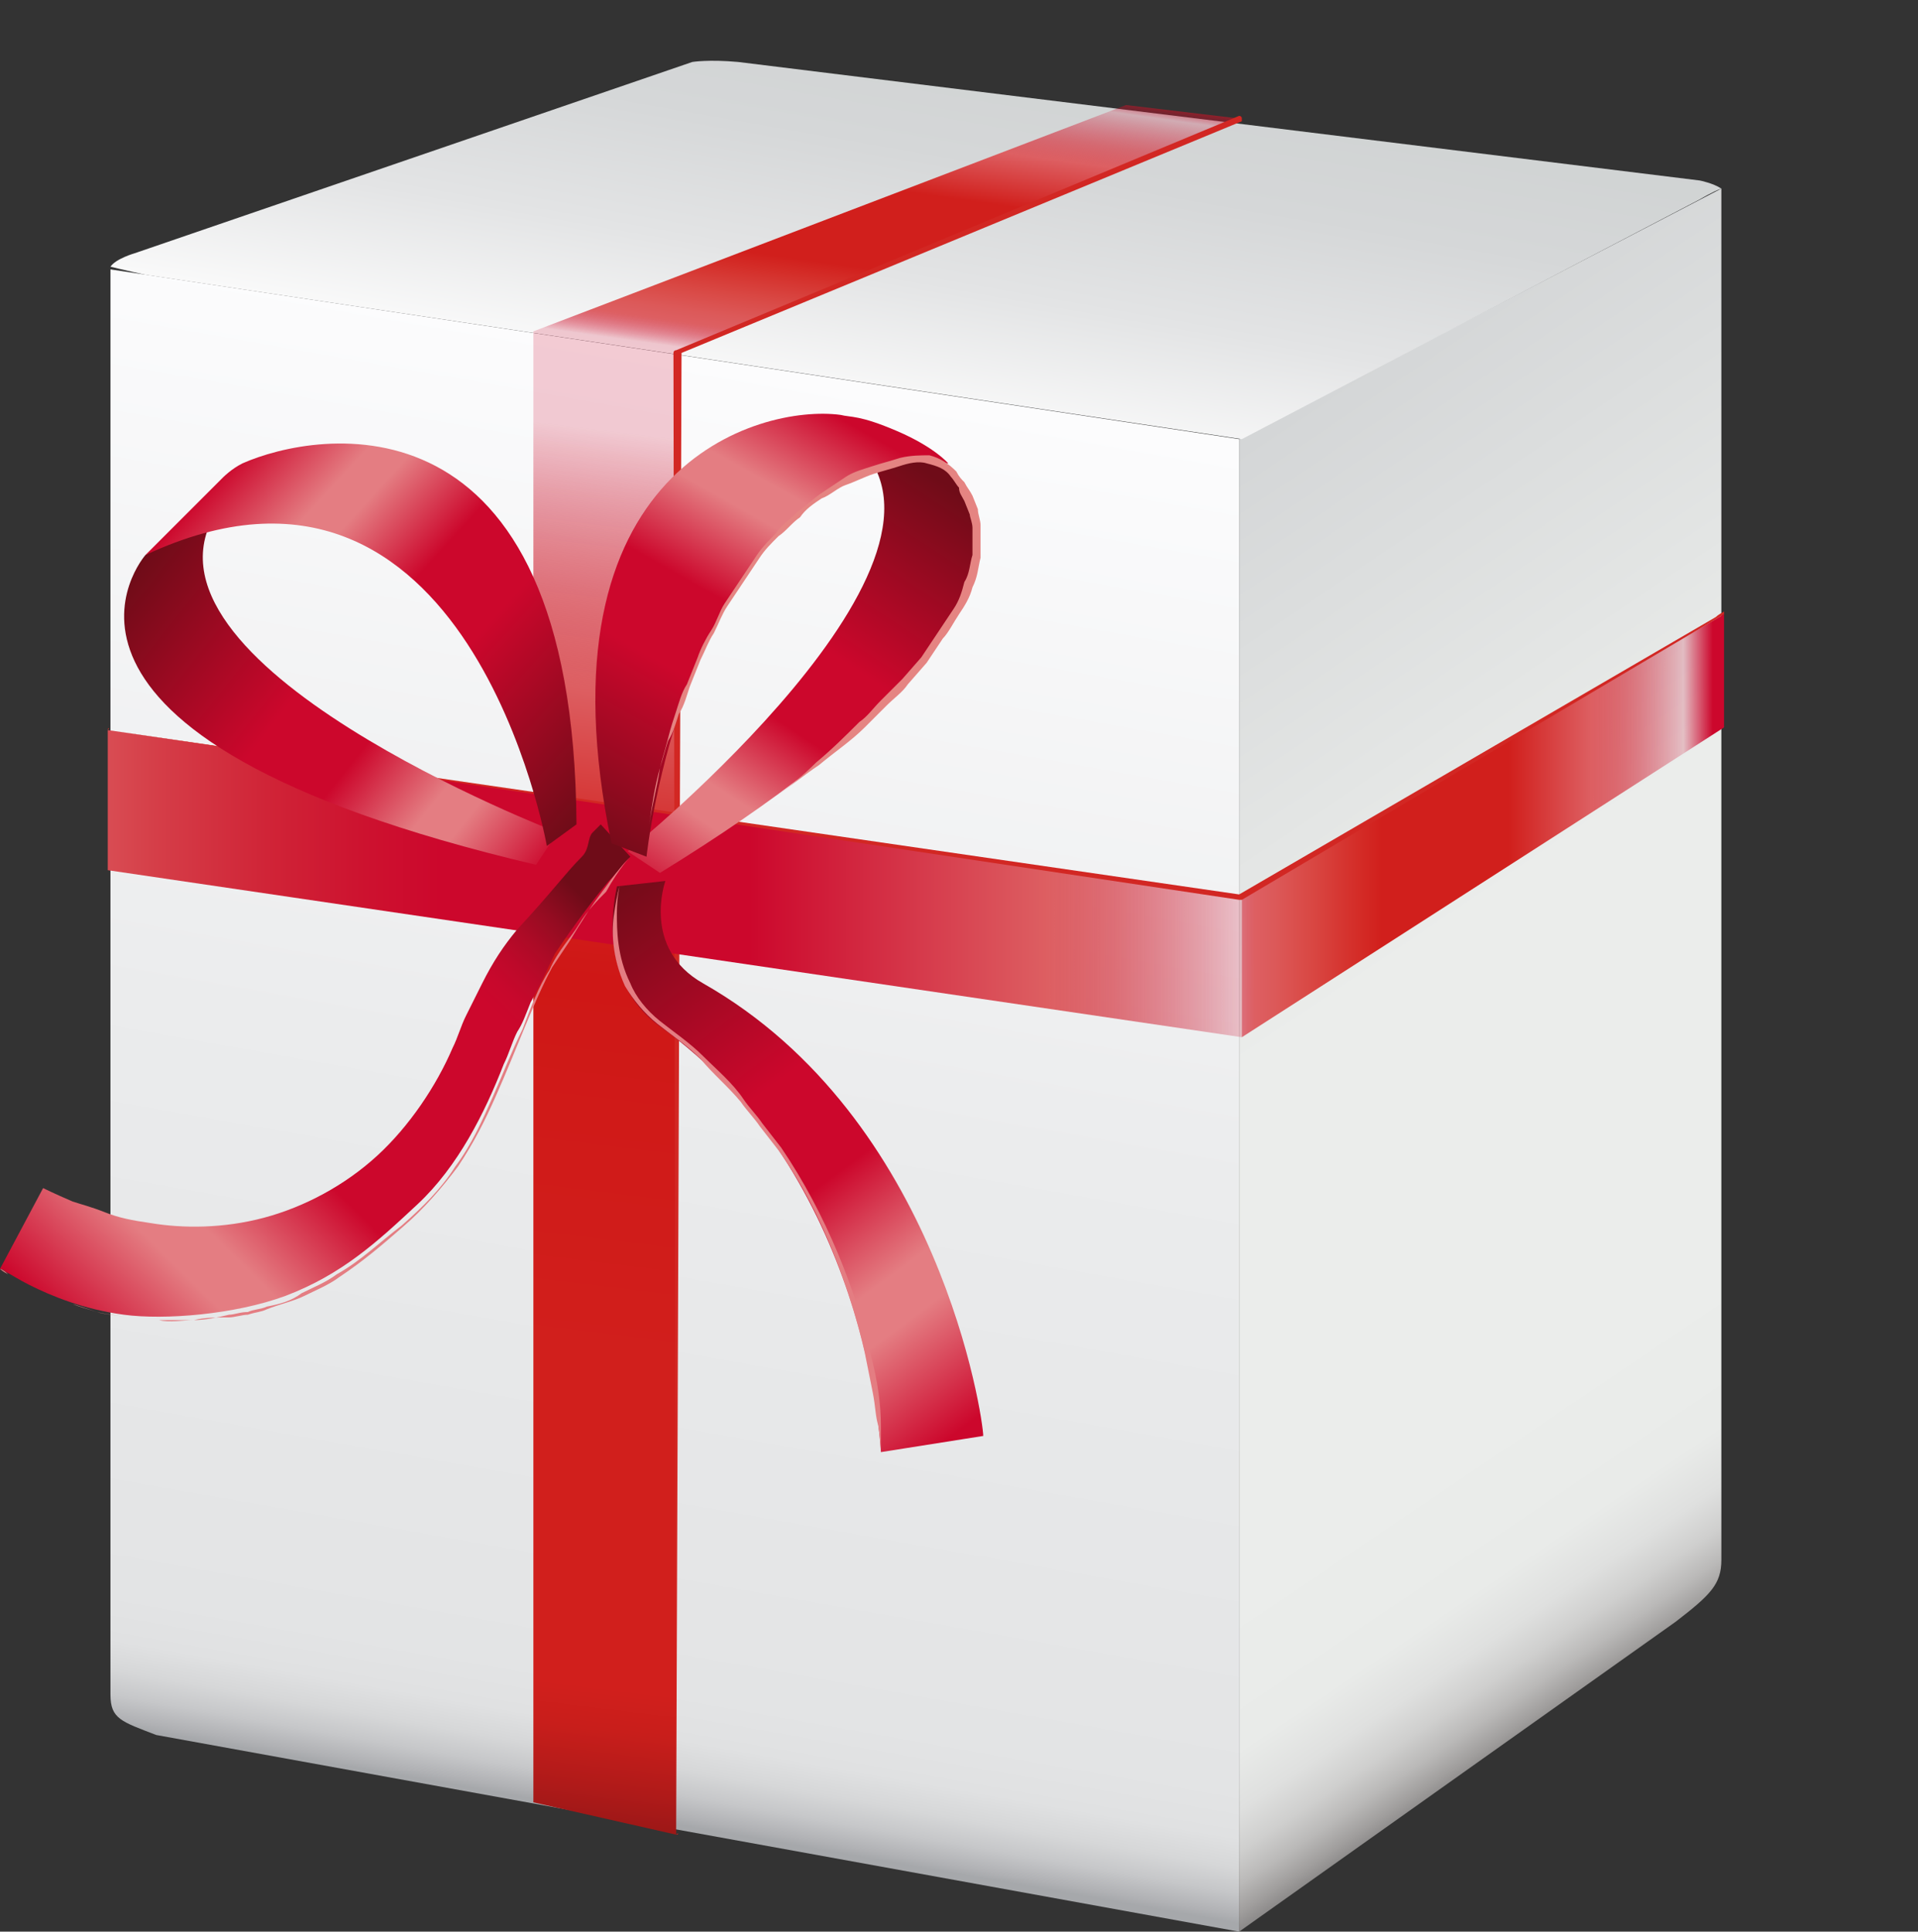<svg xmlns="http://www.w3.org/2000/svg" xmlns:xlink="http://www.w3.org/1999/xlink" id="Calque_2" x="0px" y="0px" viewBox="0 0 71.2 71.7" style="enable-background:new 0 0 71.2 71.7;" xml:space="preserve"><rect x="0" y="0" width="71.2" height="71.7" fill="#333333" stroke="none"/><style type="text/css">	.st0{fill:url(#SVGID_1_);}	.st1{fill:url(#SVGID_2_);}	.st2{fill:url(#SVGID_3_);}	.st3{fill:url(#SVGID_4_);}	.st4{fill:url(#SVGID_5_);}	.st5{fill:#D22723;}	.st6{fill:url(#SVGID_6_);}	.st7{fill:url(#SVGID_7_);}	.st8{fill:url(#SVGID_8_);}	.st9{fill:url(#SVGID_9_);}	.st10{fill:#E47D82;}	.st11{fill:url(#SVGID_10_);}	.st12{fill:url(#SVGID_11_);}	.st13{fill:#E58482;}	.st14{fill:url(#SVGID_12_);}	.st15{fill:url(#SVGID_13_);}</style><g>	<g>					<linearGradient id="SVGID_1_" gradientUnits="userSpaceOnUse" x1="29.831" y1="58.153" x2="20.345" y2="4.358" gradientTransform="matrix(1 0 0 -1 0 71.89)">			<stop offset="0" style="stop-color:#FCFCFD"></stop>			<stop offset="0.495" style="stop-color:#EBECED"></stop>			<stop offset="0.899" style="stop-color:#E3E4E5"></stop>			<stop offset="0.931" style="stop-color:#E0E1E2"></stop>			<stop offset="0.951" style="stop-color:#D6D7D8"></stop>			<stop offset="0.968" style="stop-color:#C6C7C9"></stop>			<stop offset="0.983" style="stop-color:#B0B1B4"></stop>			<stop offset="0.988" style="stop-color:#A6A8AB"></stop>		</linearGradient>		<path class="st0" d="M4.1,10v52.9c0,0.9,0.4,1,1.7,1.5L46,71.7V16.3L4.1,10z"></path>					<linearGradient id="SVGID_2_" gradientUnits="userSpaceOnUse" x1="-1619.395" y1="52.326" x2="-1645.109" y2="14.203" gradientTransform="matrix(-1 0 0 -1 -1577.791 71.89)">			<stop offset="0" style="stop-color:#D4D6D7"></stop>			<stop offset="0.416" style="stop-color:#EBEDEB"></stop>			<stop offset="0.714" style="stop-color:#EBEDEB"></stop>			<stop offset="0.763" style="stop-color:#EBEDEB"></stop>			<stop offset="0.872" style="stop-color:#E9EBE9"></stop>			<stop offset="0.912" style="stop-color:#DFE0DF"></stop>			<stop offset="0.94" style="stop-color:#CFCFCE"></stop>			<stop offset="0.962" style="stop-color:#BAB9B8"></stop>			<stop offset="0.981" style="stop-color:#A09E9D"></stop>			<stop offset="0.998" style="stop-color:#838181"></stop>			<stop offset="1" style="stop-color:#807E7E"></stop>		</linearGradient>		<path class="st1" d="M63.9,7v50.9c0,0.9-0.4,1.3-1.7,2.3L46,71.7V16.3L63.9,7z"></path>					<linearGradient id="SVGID_3_" gradientUnits="userSpaceOnUse" x1="-1517.254" y1="-143.714" x2="-1519.855" y2="-158.461" gradientTransform="matrix(1 0 0 -1 1552.495 -142.3)">			<stop offset="0" style="stop-color:#D0D3D3"></stop>			<stop offset="0.281" style="stop-color:#D5D7D8"></stop>			<stop offset="0.604" style="stop-color:#E3E4E5"></stop>			<stop offset="0.947" style="stop-color:#FBFBFB"></stop>			<stop offset="1" style="stop-color:#FFFFFF"></stop>		</linearGradient>		<path class="st2" d="M5.4,10.2l40.7,6.1l17-8.9c0,0,0.5-0.3,0.8-0.4c-0.3-0.2-0.8-0.3-0.8-0.3L27.4,2.3c-1.1-0.1-1.7,0-1.7,0   L5,9.4c0,0-0.7,0.2-0.9,0.5C4.5,10,5.4,10.2,5.4,10.2z"></path>	</g>	<g>					<linearGradient id="SVGID_4_" gradientUnits="userSpaceOnUse" x1="-1336.524" y1="3690.104" x2="-1334.897" y2="3678.525" gradientTransform="matrix(1 0 0 1 1368.654 -3676.273)">			<stop offset="0" style="stop-color:#CC072C;stop-opacity:0.2"></stop>			<stop offset="8.064520e-02" style="stop-color:#DD5F62"></stop>			<stop offset="0.12" style="stop-color:#DC5959"></stop>			<stop offset="0.19" style="stop-color:#D94844"></stop>			<stop offset="0.283" style="stop-color:#D42D28"></stop>			<stop offset="0.331" style="stop-color:#D11F1C"></stop>			<stop offset="0.588" style="stop-color:#D11F1C"></stop>			<stop offset="0.755" style="stop-color:#DD5F62"></stop>			<stop offset="0.819" style="stop-color:#D53C47;stop-opacity:0.708"></stop>			<stop offset="0.891" style="stop-color:#CE1B33;stop-opacity:0.378"></stop>			<stop offset="0.93" style="stop-color:#CC072C;stop-opacity:0.2"></stop>			<stop offset="1" style="stop-color:#D11F1C"></stop>		</linearGradient>		<polygon class="st3" points="19.8,12.3 41.8,3.9 46,4.4 25.1,13.1   "></polygon>					<linearGradient id="SVGID_5_" gradientUnits="userSpaceOnUse" x1="-1349.769" y1="3745.504" x2="-1342.704" y2="3687.966" gradientTransform="matrix(1 0 0 1 1368.654 -3676.273)">			<stop offset="0" style="stop-color:#821314"></stop>			<stop offset="1.105883e-02" style="stop-color:#8B1515"></stop>			<stop offset="5.559372e-02" style="stop-color:#AF1A19"></stop>			<stop offset="9.389823e-02" style="stop-color:#C81E1B"></stop>			<stop offset="0.121" style="stop-color:#D11F1C"></stop>			<stop offset="0.331" style="stop-color:#D11F1C"></stop>			<stop offset="0.57" style="stop-color:#CF1716"></stop>			<stop offset="0.636" style="stop-color:#D11F1C"></stop>			<stop offset="0.755" style="stop-color:#DD5F62"></stop>			<stop offset="0.816" style="stop-color:#D53C47;stop-opacity:0.708"></stop>			<stop offset="0.884" style="stop-color:#CE1B33;stop-opacity:0.378"></stop>			<stop offset="0.92" style="stop-color:#CC072C;stop-opacity:0.2"></stop>			<stop offset="0.962" style="stop-color:#CC072C;stop-opacity:0.2"></stop>			<stop offset="1" style="stop-color:#CC072C;stop-opacity:0.2"></stop>		</linearGradient>		<polygon class="st4" points="25.1,13.1 19.8,12.3 19.8,66.9 25.1,68.1   "></polygon>		<g>			<path class="st5" d="M25.1,68.1C25.1,68.1,25.1,68,25.1,68.1l-0.1-55c0,0,0-0.1,0.1-0.1L46,4.3c0,0,0.1,0,0.1,0.1v0.1l-20.8,8.6    L25.1,68.1C25.2,68,25.2,68.1,25.1,68.1L25.1,68.1z"></path>		</g>	</g>	<g>					<linearGradient id="SVGID_6_" gradientUnits="userSpaceOnUse" x1="-3004.372" y1="1669.97" x2="-3001.75" y2="1651.793" gradientTransform="matrix(0.143 -0.99 -0.99 -0.143 2128.095 -2704.584)">			<stop offset="0" style="stop-color:#CC072C;stop-opacity:0.2"></stop>			<stop offset="7.526880e-02" style="stop-color:#DD5F62"></stop>			<stop offset="0.115" style="stop-color:#DC5959"></stop>			<stop offset="0.187" style="stop-color:#D94844"></stop>			<stop offset="0.282" style="stop-color:#D42D28"></stop>			<stop offset="0.331" style="stop-color:#D11F1C"></stop>			<stop offset="0.588" style="stop-color:#D11F1C"></stop>			<stop offset="0.755" style="stop-color:#DD5F62"></stop>			<stop offset="0.823" style="stop-color:#D53C47;stop-opacity:0.708"></stop>			<stop offset="0.899" style="stop-color:#CE1B33;stop-opacity:0.378"></stop>			<stop offset="0.941" style="stop-color:#CC072C;stop-opacity:0.2"></stop>			<stop offset="1" style="stop-color:#CC072C"></stop>		</linearGradient>		<polygon class="st6" points="46.1,38.5 64,27 64,22.8 46.1,33.3   "></polygon>					<linearGradient id="SVGID_7_" gradientUnits="userSpaceOnUse" x1="-3012.7" y1="1712.794" x2="-3006.339" y2="1668.7" gradientTransform="matrix(0.143 -0.99 -0.99 -0.143 2128.095 -2704.584)">			<stop offset="0" style="stop-color:#DD5F62"></stop>			<stop offset="9.313364e-02" style="stop-color:#D53E48"></stop>			<stop offset="0.186" style="stop-color:#D02437"></stop>			<stop offset="0.268" style="stop-color:#CD122F"></stop>			<stop offset="0.331" style="stop-color:#CC072C"></stop>			<stop offset="0.588" style="stop-color:#CC072C"></stop>			<stop offset="0.837" style="stop-color:#DD5F62"></stop>			<stop offset="0.896" style="stop-color:#D53C47;stop-opacity:0.708"></stop>			<stop offset="0.964" style="stop-color:#CE1B33;stop-opacity:0.378"></stop>			<stop offset="1" style="stop-color:#CC072C;stop-opacity:0.2"></stop>		</linearGradient>		<polygon class="st7" points="46.1,33.3 46.1,38.5 4,32.3 4,27.1   "></polygon>		<g>			<path class="st5" d="M4,27.1C4,27.1,4,27.2,4,27.1l42,6.3h0.1L64,22.8v-0.1c0,0-0.2,0.1-0.3,0.2L46,33.2L4,27.1    C4.1,27,4,27,4,27.1L4,27.1z"></path>		</g>	</g>	<g>		<g>							<linearGradient id="SVGID_8_" gradientUnits="userSpaceOnUse" x1="279.971" y1="-40.059" x2="295.096" y2="-20.27" gradientTransform="matrix(0.992 0.123 0.123 -0.992 -269.745 -24.229)">				<stop offset="0" style="stop-color:#CC072C"></stop>				<stop offset="0.183" style="stop-color:#E47D82"></stop>				<stop offset="0.253" style="stop-color:#E47D82"></stop>				<stop offset="0.43" style="stop-color:#CC072C"></stop>				<stop offset="0.785" style="stop-color:#CC072C"></stop>				<stop offset="0.819" style="stop-color:#C8082C"></stop>				<stop offset="0.858" style="stop-color:#BD092A"></stop>				<stop offset="0.9" style="stop-color:#AC0B26"></stop>				<stop offset="0.945" style="stop-color:#940C21"></stop>				<stop offset="0.99" style="stop-color:#760C1A"></stop>				<stop offset="1" style="stop-color:#6F0C18"></stop>			</linearGradient>			<path class="st8" d="M23.4,31.8c0,0-0.1,0.1-0.2,0.2c-0.1,0.1-0.3,0.4-0.6,0.7c-0.5,0.6-1.2,1.5-2,2.7c-0.3,0.6-0.5,1.1-0.9,1.8    c-0.2,0.5-0.3,0.8-0.5,1.1c-0.2,0.4-0.3,0.8-0.5,1.2c-0.7,1.8-1.7,3.8-3.2,5.2s-2.8,2.6-4.9,3.4c-1.9,0.7-4.5,0.9-6,0.7    s-2.7-0.7-3.5-1.1c-0.4-0.2-0.7-0.4-0.9-0.5C0.1,47.1,0,47.1,0,47.1l1.6-3c0,0,0.4,0.2,1.1,0.5C3,44.7,3.4,44.8,3.9,45    s1,0.3,1.7,0.4c1.2,0.2,2.7,0.2,4.2-0.2s3-1.2,4.2-2.3s2.2-2.6,2.8-4c0.2-0.4,0.3-0.8,0.5-1.2s0.4-0.8,0.6-1.2    c0.4-0.8,0.8-1.4,1.3-2c1.3-1.4,1.8-2.1,2.4-2.7c0.3-0.3,0.2-0.7,0.4-0.9c0.2-0.2,0.3-0.3,0.3-0.3L23.4,31.8z"></path>		</g>		<g>							<linearGradient id="SVGID_9_" gradientUnits="userSpaceOnUse" x1="218.093" y1="-12.671" x2="202.346" y2="5.67" gradientTransform="matrix(0.997 7.410000e-02 7.410000e-02 -0.997 -180.557 24.062)">				<stop offset="0" style="stop-color:#CC072C"></stop>				<stop offset="0.183" style="stop-color:#E47D82"></stop>				<stop offset="0.253" style="stop-color:#E47D82"></stop>				<stop offset="0.43" style="stop-color:#CC072C"></stop>				<stop offset="0.597" style="stop-color:#CC072C"></stop>				<stop offset="1" style="stop-color:#6F0C18"></stop>			</linearGradient>			<path class="st9" d="M32.7,53.9c0-0.1-0.5-10.3-8.2-15.8c-2.5-1.8-1.6-5.1-1.6-5.2l1.8-0.2l-0.9,0.1l0.9-0.1c0,0-0.9,2.5,1.4,3.8    c8.8,5,10.4,16.2,10.4,16.8L32.7,53.9z"></path>		</g>		<g>			<path class="st10" d="M23.4,31.8c0,0-0.4,0.4-0.9,1.1c-0.3,0.4-0.6,0.8-0.9,1.3c-0.2,0.3-0.3,0.5-0.5,0.8s-0.4,0.6-0.6,0.9    c-0.7,1.3-1.3,3-2.1,4.8c-0.4,0.9-0.8,1.7-1.4,2.6c-0.6,0.8-1.3,1.6-2,2.2c-0.8,0.7-1.5,1.3-2.4,1.9c-0.4,0.3-0.9,0.5-1.3,0.7    c-0.4,0.2-0.9,0.3-1.4,0.5c-0.2,0.1-0.4,0.1-0.7,0.2c-0.2,0-0.5,0.1-0.7,0.1c-0.5,0-0.9,0-1.3,0.1c-0.4,0-0.9,0.1-1.3,0    c-0.4,0-0.8-0.1-1.2-0.1c-0.4-0.1-0.7-0.1-1.1-0.2c-0.3-0.1-0.7-0.2-0.9-0.3c-0.6-0.2-1.1-0.4-1.5-0.6c-0.4-0.2-0.7-0.4-0.9-0.5    C0.1,47.1,0,47.1,0,47.1s0.1,0.1,0.3,0.2c0.2,0.1,0.5,0.3,0.9,0.5s0.9,0.4,1.5,0.6c0.3,0.1,0.6,0.2,0.9,0.3s0.7,0.1,1.1,0.2    c0.4,0,0.8,0.1,1.2,0.1c0.4,0,0.8,0,1.3,0c0.4,0,0.9-0.1,1.3-0.2c0.2,0,0.4-0.1,0.7-0.1c0.2-0.1,0.5-0.1,0.7-0.2    c0.5-0.1,0.9-0.2,1.3-0.5c0.4-0.2,0.9-0.4,1.3-0.7c0.9-0.5,1.6-1.2,2.4-1.8c0.8-0.7,1.5-1.4,2-2.2c0.6-0.8,1-1.7,1.4-2.6    c0.4-0.9,0.7-1.7,1.1-2.5c0.3-0.8,0.6-1.6,1-2.2c0.3-0.7,0.8-1.2,1.1-1.7c0.3-0.5,0.7-0.9,1-1.2C23,32.2,23.4,31.8,23.4,31.8z"></path>		</g>		<g>			<path class="st10" d="M32.7,53.9c0,0,0-0.4-0.1-1c-0.1-0.3-0.1-0.7-0.2-1.2c-0.1-0.5-0.2-1-0.3-1.5c-0.5-2.2-1.5-5.1-3.2-7.5    l-0.7-0.9c-0.2-0.3-0.5-0.6-0.7-0.9c-0.5-0.6-1-1-1.5-1.6c-0.5-0.5-1.1-0.9-1.6-1.3c-0.5-0.4-0.9-0.9-1.2-1.4    c-0.5-1.1-0.5-2.1-0.4-2.7c0.1-0.7,0.2-1,0.2-1s-0.1,0.4-0.1,1s0,1.6,0.5,2.6c0.2,0.5,0.6,1,1.1,1.4s1.1,0.8,1.6,1.3    s1.1,1,1.5,1.6c0.2,0.3,0.5,0.6,0.7,0.9l0.7,0.9c1.7,2.5,2.8,5.4,3.3,7.6c0.3,1.1,0.4,2,0.4,2.7C32.7,53.5,32.7,53.9,32.7,53.9z"></path>		</g>					<linearGradient id="SVGID_10_" gradientUnits="userSpaceOnUse" x1="2234.771" y1="537.119" x2="2218.708" y2="546.949" gradientTransform="matrix(-0.905 0.426 -0.426 -0.905 2275.469 -432.597)">			<stop offset="0" style="stop-color:#CC072C"></stop>			<stop offset="0.183" style="stop-color:#E47D82"></stop>			<stop offset="0.253" style="stop-color:#E47D82"></stop>			<stop offset="0.43" style="stop-color:#CC072C"></stop>			<stop offset="0.597" style="stop-color:#CC072C"></stop>			<stop offset="1" style="stop-color:#6F0C18"></stop>		</linearGradient>		<path class="st11" d="M34.7,16.9c0,0,7.7,4.5-10.2,15.5l-1.2-0.8c0,0,13.6-11,8.3-15.3L34.7,16.9z"></path>					<linearGradient id="SVGID_11_" gradientUnits="userSpaceOnUse" x1="2221.124" y1="550.644" x2="2236.366" y2="539.857" gradientTransform="matrix(-0.905 0.426 -0.426 -0.905 2275.469 -432.597)">			<stop offset="0" style="stop-color:#CC072C"></stop>			<stop offset="0.183" style="stop-color:#E47D82"></stop>			<stop offset="0.253" style="stop-color:#E47D82"></stop>			<stop offset="0.43" style="stop-color:#CC072C"></stop>			<stop offset="0.597" style="stop-color:#CC072C"></stop>			<stop offset="1" style="stop-color:#6F0C18"></stop>		</linearGradient>		<path class="st12" d="M31.2,15.4c0.4,0.1,0.7,0,2.1,0.6c1.4,0.6,1.9,1.2,1.9,1.2c-0.3,0-1.1-0.3-1.4-0.2   C25.4,18.5,24,31.8,24,31.8l-1.3-0.5C19.8,17.3,28.2,15,31.2,15.4z"></path>		<path class="st13" d="M24.1,30.6c0.1-0.7,0.2-1.4,0.4-2.1c0.1-0.4,0.2-0.7,0.3-1.1c0.1-0.4,0.2-0.7,0.3-1c0.1-0.3,0.2-0.7,0.4-1   l0.4-1c0.1-0.3,0.3-0.7,0.5-1s0.3-0.7,0.5-1l0.6-0.9c0.2-0.3,0.4-0.6,0.6-0.9s0.5-0.6,0.7-0.8c0.2-0.3,0.5-0.5,0.8-0.8   c0.3-0.2,0.6-0.5,0.9-0.7s0.6-0.4,0.9-0.6s0.7-0.3,1-0.4s0.7-0.2,1-0.3l0,0c0.4-0.1,0.8-0.1,1.1-0.1c0.4,0.1,0.7,0.3,1,0.6   c0.1,0.2,0.2,0.3,0.3,0.4c0.1,0.2,0.2,0.3,0.3,0.5l0.2,0.5c0,0.2,0.1,0.4,0.1,0.6s0,0.4,0,0.6s0,0.4,0,0.6   c-0.1,0.4-0.1,0.7-0.3,1.1c-0.1,0.4-0.3,0.7-0.5,1s-0.4,0.7-0.6,0.9c-0.2,0.3-0.4,0.6-0.6,0.9l-0.7,0.8c-0.2,0.3-0.5,0.5-0.8,0.8   s-0.5,0.5-0.8,0.8c-0.5,0.5-1.1,0.9-1.7,1.4c-0.6,0.4-1.2,0.9-1.8,1.3c0.6-0.4,1.2-0.9,1.7-1.4c0.6-0.5,1.1-1,1.6-1.5   c0.3-0.2,0.5-0.5,0.8-0.8s0.5-0.5,0.8-0.8l0.7-0.8c0.2-0.3,0.4-0.6,0.6-0.9c0.2-0.3,0.4-0.6,0.6-0.9c0.2-0.3,0.3-0.6,0.4-1   c0.2-0.3,0.2-0.7,0.3-1c0-0.2,0-0.4,0-0.5c0-0.2,0-0.4,0-0.5c0-0.2-0.1-0.4-0.1-0.5l-0.2-0.5c-0.1-0.2-0.2-0.3-0.2-0.5   c-0.1-0.1-0.2-0.3-0.3-0.4c-0.2-0.3-0.5-0.4-0.9-0.5c-0.3-0.1-0.7,0-1,0.1l0,0c-0.3,0.1-0.7,0.2-1,0.3c-0.3,0.1-0.7,0.3-1,0.4   s-0.6,0.4-0.9,0.5c-0.3,0.2-0.6,0.4-0.8,0.7c-0.3,0.2-0.5,0.5-0.8,0.7c-0.3,0.3-0.5,0.5-0.7,0.8s-0.4,0.6-0.6,0.9L27,22.5   c-0.2,0.3-0.3,0.6-0.5,1c-0.2,0.3-0.3,0.6-0.5,1l-0.4,1c-0.1,0.3-0.2,0.7-0.4,1c-0.1,0.3-0.2,0.7-0.4,1c-0.1,0.3-0.2,0.7-0.3,1   C24.4,29.2,24.2,29.9,24.1,30.6z"></path>					<linearGradient id="SVGID_12_" gradientUnits="userSpaceOnUse" x1="294.474" y1="-21.009" x2="278.411" y2="-11.178" gradientTransform="matrix(0.992 0.123 0.123 -0.992 -269.745 -24.229)">			<stop offset="0" style="stop-color:#CC072C"></stop>			<stop offset="0.183" style="stop-color:#E47D82"></stop>			<stop offset="0.253" style="stop-color:#E47D82"></stop>			<stop offset="0.43" style="stop-color:#CC072C"></stop>			<stop offset="0.597" style="stop-color:#CC072C"></stop>			<stop offset="1" style="stop-color:#6F0C18"></stop>		</linearGradient>		<path class="st14" d="M5.4,20.6c0,0-5.9,6.7,14.5,11.5l0.8-1.2c0,0-16.4-6.3-12.6-12L5.4,20.6z"></path>					<linearGradient id="SVGID_13_" gradientUnits="userSpaceOnUse" x1="281.497" y1="-6.717" x2="296.649" y2="-17.441" gradientTransform="matrix(0.992 0.123 0.123 -0.992 -269.745 -24.229)">			<stop offset="0" style="stop-color:#CC072C"></stop>			<stop offset="0.183" style="stop-color:#E47D82"></stop>			<stop offset="0.253" style="stop-color:#E47D82"></stop>			<stop offset="0.43" style="stop-color:#CC072C"></stop>			<stop offset="0.597" style="stop-color:#CC072C"></stop>			<stop offset="1" style="stop-color:#6F0C18"></stop>		</linearGradient>		<path class="st15" d="M9,17.2c-0.4,0.2-0.7,0.5-0.7,0.5l-2.9,2.9c12-5.6,14.9,10.8,14.9,10.8l1.1-0.8C21.3,14.2,11.7,16,9,17.2z"></path>	</g></g></svg>